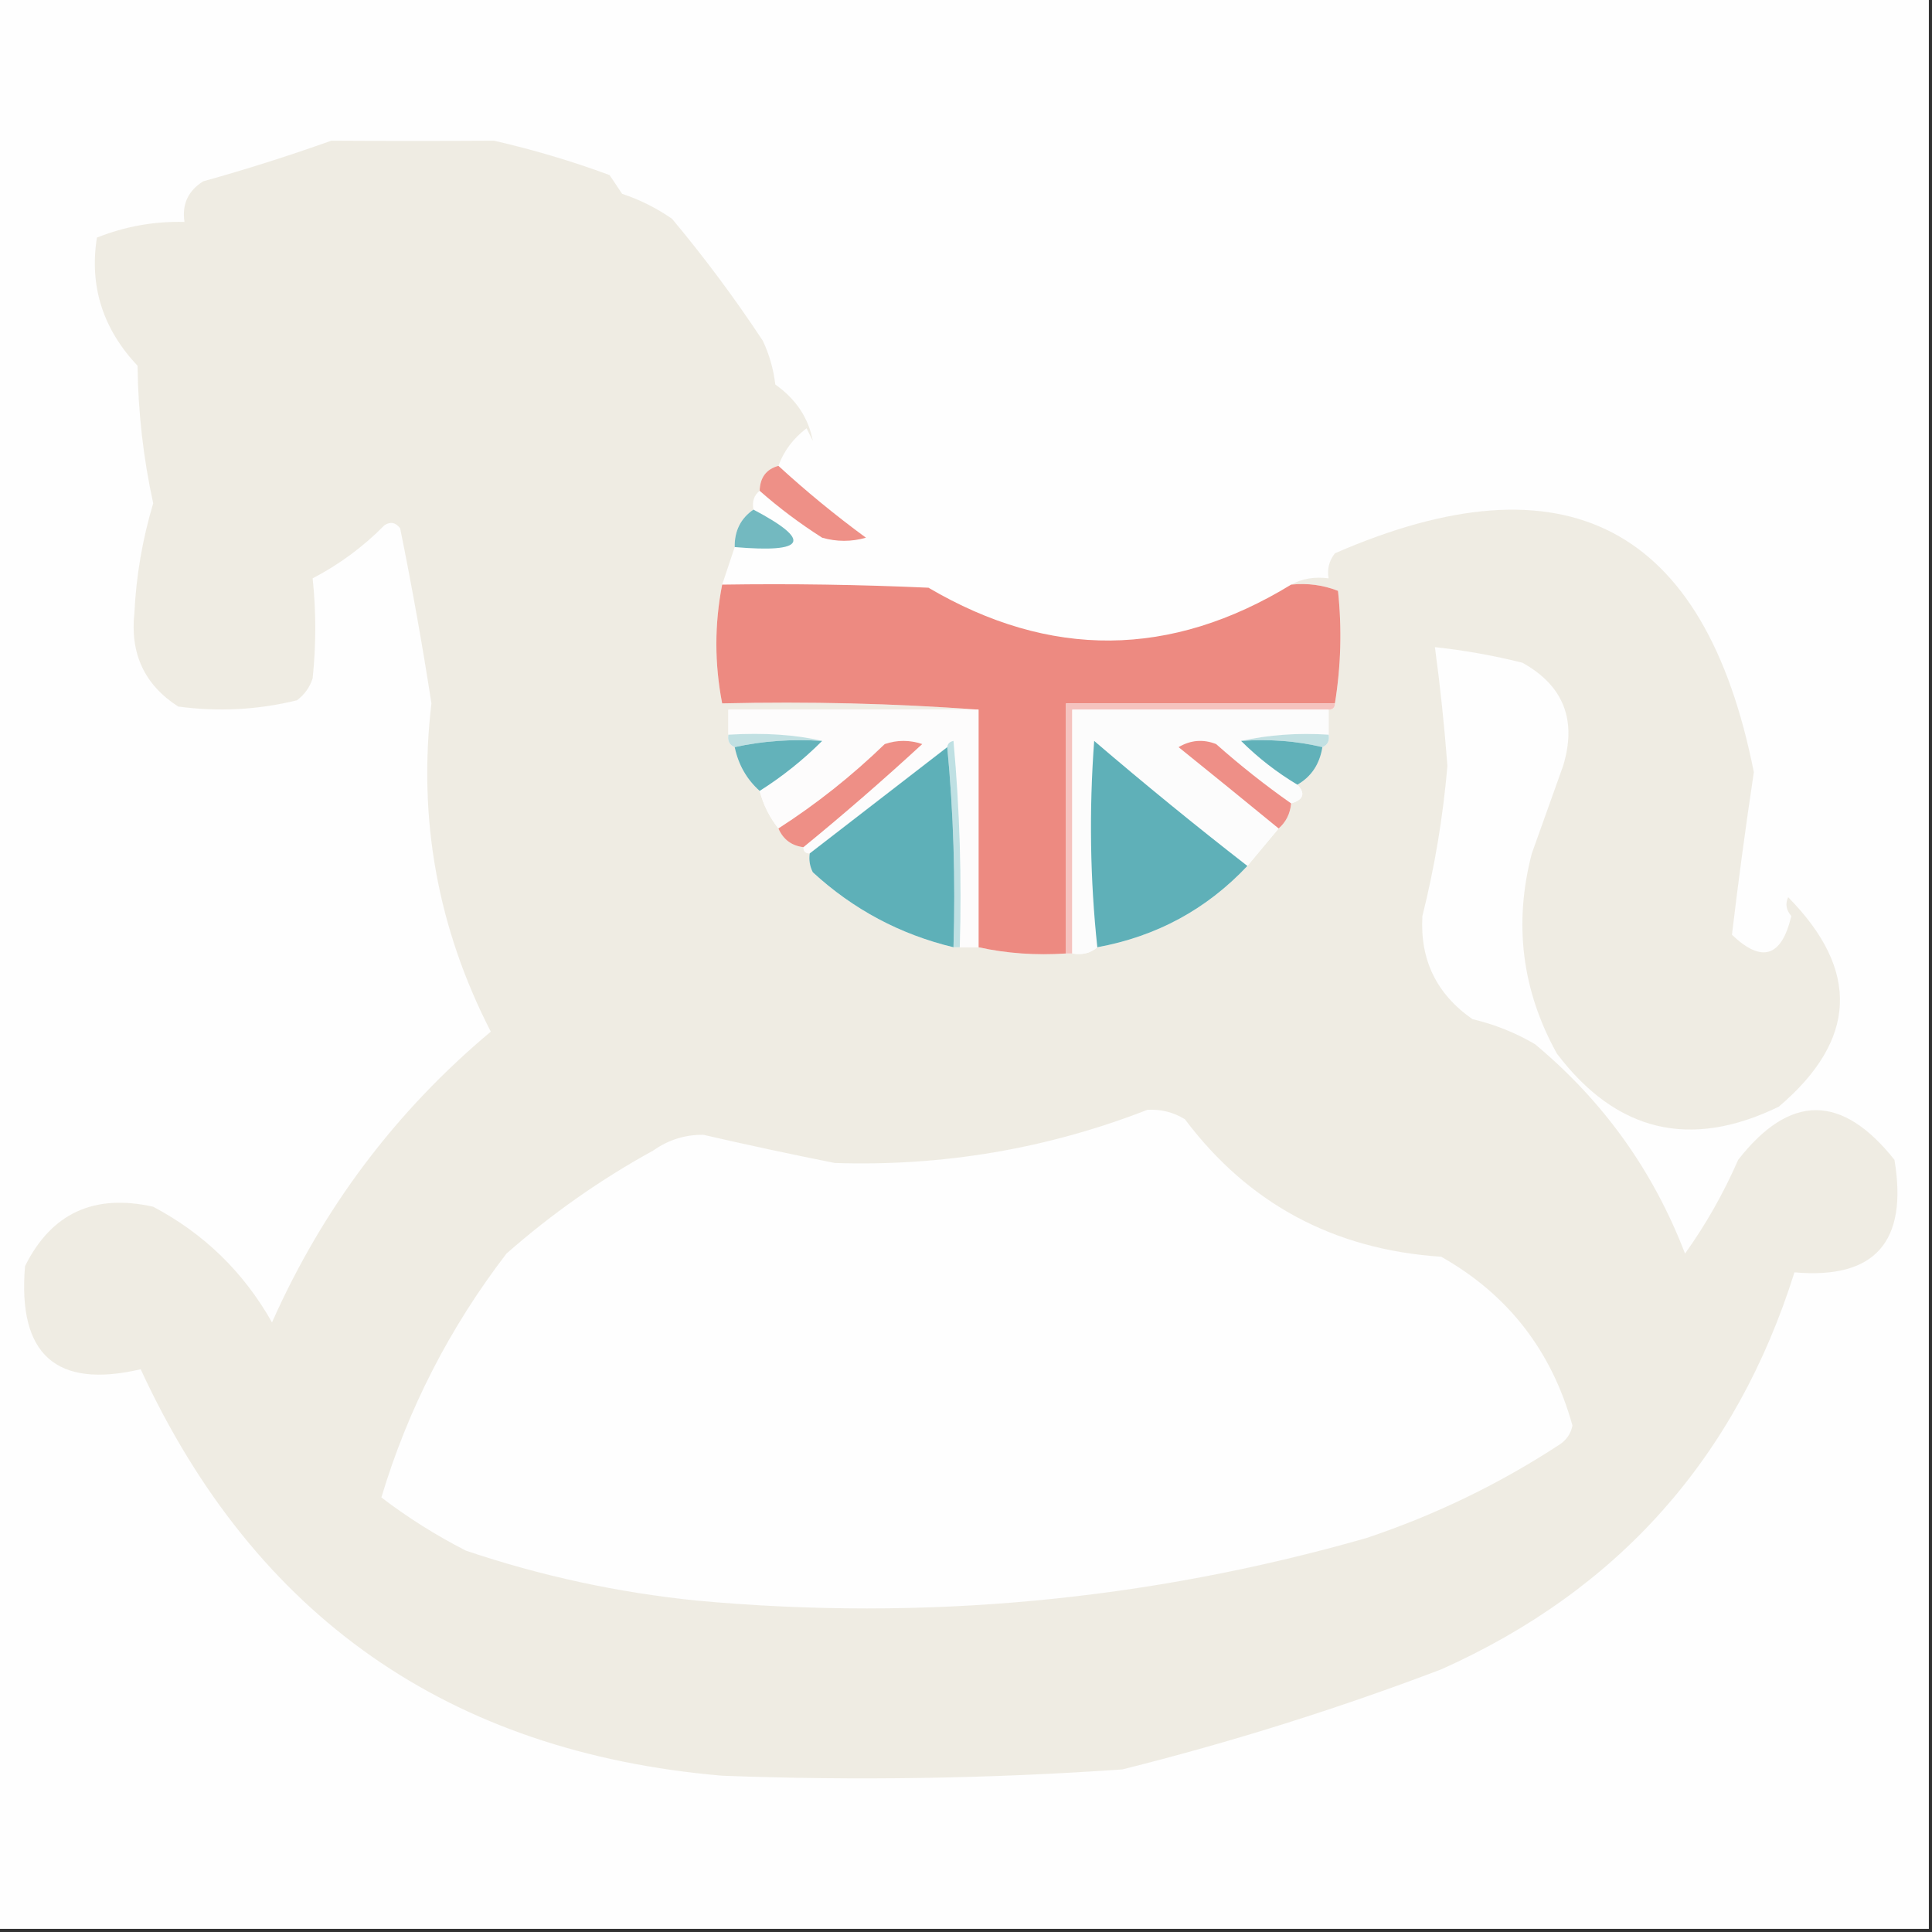 <?xml version="1.0" encoding="UTF-8"?>
<svg xmlns="http://www.w3.org/2000/svg" xmlns:xlink="http://www.w3.org/1999/xlink" width="120px" height="120px" viewBox="0 0 120 120" version="1.1">
<rect x="0" y="0" width="120" height="120" fill="#333333" stroke="none"/>
<g id="surface1">
<path style=" stroke:none;fill-rule:evenodd;fill:rgb(99.608%,99.608%,99.608%);fill-opacity:1;" d="M -0.195 -0.195 C 39.805 -0.195 79.805 -0.195 119.805 -0.195 C 119.805 39.805 119.805 79.805 119.805 119.805 C 79.805 119.805 39.805 119.805 -0.195 119.805 C -0.195 79.805 -0.195 39.805 -0.195 -0.195 Z M -0.195 -0.195 "/>
<path style=" stroke:none;fill-rule:evenodd;fill:rgb(93.725%,92.549%,89.02%);fill-opacity:1;" d="M 48.348 28.934 C 47.594 29.141 47.207 29.656 47.184 30.484 C 46.832 30.762 46.703 31.148 46.797 31.652 C 46.004 32.199 45.617 32.977 45.633 33.98 C 45.371 34.758 45.113 35.535 44.855 36.312 C 44.375 38.762 44.375 41.223 44.855 43.688 C 50.23 43.562 55.539 43.691 60.777 44.078 C 55.598 44.078 50.422 44.078 45.242 44.078 C 45.242 44.594 45.242 45.113 45.242 45.633 C 45.176 46.016 45.305 46.273 45.633 46.406 C 45.863 47.5 46.379 48.406 47.184 49.125 C 47.414 50 47.805 50.773 48.348 51.457 C 48.645 52.141 49.164 52.527 49.902 52.621 C 49.902 52.879 50.031 53.008 50.293 53.008 C 50.234 53.418 50.297 53.805 50.484 54.176 C 52.992 56.484 55.906 58.039 59.223 58.836 C 59.352 58.836 59.48 58.836 59.613 58.836 C 60 58.836 60.387 58.836 60.777 58.836 C 62.512 59.219 64.324 59.348 66.215 59.223 C 66.344 59.223 66.473 59.223 66.602 59.223 C 67.223 59.328 67.742 59.199 68.156 58.836 C 71.84 58.16 74.945 56.477 77.477 53.785 C 78.125 53.008 78.77 52.234 79.418 51.457 C 79.875 51.062 80.133 50.543 80.195 49.902 C 80.965 49.668 81.094 49.281 80.582 48.738 C 81.449 48.242 81.965 47.465 82.137 46.406 C 82.461 46.273 82.59 46.016 82.523 45.633 C 82.523 45.113 82.523 44.594 82.523 44.078 C 82.785 44.078 82.914 43.949 82.914 43.688 C 83.289 41.371 83.355 39.039 83.105 36.699 C 82.184 36.336 81.211 36.207 80.195 36.312 C 80.879 35.938 81.656 35.809 82.523 35.922 C 82.422 35.348 82.551 34.832 82.914 34.367 C 97.23 28.129 105.902 32.66 108.934 47.961 C 108.426 51.344 107.973 54.707 107.574 58.059 C 109.43 59.836 110.66 59.445 111.262 56.895 C 110.941 56.523 110.875 56.137 111.066 55.727 C 115.543 60.27 115.348 64.605 110.484 68.738 C 104.988 71.41 100.391 70.312 96.699 65.438 C 94.523 61.508 94.008 57.363 95.145 53.008 C 95.793 51.199 96.441 49.387 97.086 47.574 C 97.957 44.719 97.113 42.586 94.562 41.164 C 92.77 40.715 90.957 40.391 89.125 40.195 C 89.457 42.645 89.715 45.102 89.902 47.574 C 89.629 50.734 89.113 53.84 88.348 56.895 C 88.188 59.609 89.223 61.746 91.457 63.301 C 92.84 63.629 94.133 64.145 95.34 64.855 C 99.578 68.383 102.688 72.719 104.66 77.863 C 105.949 76.062 107.051 74.121 107.961 72.039 C 111.168 67.926 114.402 67.926 117.668 72.039 C 118.52 77.137 116.449 79.469 111.457 79.027 C 107.84 90.539 100.527 98.762 89.516 103.688 C 83.031 106.152 76.43 108.223 69.707 109.902 C 61.434 110.477 53.148 110.605 44.855 110.293 C 27.879 108.836 15.84 100.422 8.738 85.047 C 3.484 86.273 1.09 84.137 1.555 78.641 C 3.184 75.359 5.836 74.129 9.516 74.953 C 12.676 76.625 15.137 79.02 16.895 82.137 C 20.047 75.043 24.578 69.023 30.484 64.078 C 27.18 57.648 25.949 50.855 26.797 43.688 C 26.234 40.047 25.586 36.426 24.855 32.816 C 24.574 32.445 24.254 32.383 23.883 32.621 C 22.566 33.957 21.078 35.059 19.418 35.922 C 19.637 37.965 19.637 40.035 19.418 42.137 C 19.238 42.691 18.914 43.145 18.445 43.496 C 16.02 44.09 13.559 44.223 11.066 43.883 C 8.977 42.539 8.07 40.598 8.348 38.059 C 8.461 35.746 8.852 33.48 9.516 31.262 C 8.902 28.457 8.578 25.609 8.543 22.719 C 6.383 20.422 5.543 17.77 6.02 14.758 C 7.766 14.062 9.578 13.738 11.457 13.785 C 11.293 12.691 11.684 11.848 12.621 11.262 C 15.215 10.543 17.867 9.703 20.582 8.738 C 23.945 8.758 27.312 8.758 30.68 8.738 C 33.137 9.301 35.531 10.012 37.863 10.875 C 38.121 11.262 38.383 11.652 38.641 12.039 C 39.758 12.41 40.793 12.93 41.746 13.594 C 43.766 16.012 45.645 18.535 47.379 21.164 C 47.785 22.023 48.043 22.93 48.156 23.883 C 49.441 24.793 50.219 25.961 50.484 27.379 C 50.355 27.121 50.227 26.859 50.098 26.602 C 49.27 27.23 48.688 28.004 48.348 28.934 Z M 48.348 28.934 "/>
<path style=" stroke:none;fill-rule:evenodd;fill:rgb(93.333%,56.471%,52.941%);fill-opacity:1;" d="M 48.348 28.934 C 50.062 30.508 51.875 31.996 53.785 33.398 C 52.879 33.656 51.973 33.656 51.066 33.398 C 49.676 32.512 48.383 31.543 47.184 30.484 C 47.207 29.656 47.594 29.141 48.348 28.934 Z M 48.348 28.934 "/>
<path style=" stroke:none;fill-rule:evenodd;fill:rgb(45.098%,72.549%,75.294%);fill-opacity:1;" d="M 46.797 31.652 C 50.457 33.586 50.07 34.359 45.633 33.98 C 45.617 32.977 46.004 32.199 46.797 31.652 Z M 46.797 31.652 "/>
<path style=" stroke:none;fill-rule:evenodd;fill:rgb(92.941%,54.118%,50.588%);fill-opacity:1;" d="M 44.855 36.312 C 49.129 36.246 53.398 36.312 57.668 36.504 C 65.215 40.941 72.723 40.879 80.195 36.312 C 81.211 36.207 82.184 36.336 83.105 36.699 C 83.355 39.039 83.289 41.371 82.914 43.688 C 77.348 43.688 71.781 43.688 66.215 43.688 C 66.215 48.867 66.215 54.047 66.215 59.223 C 64.324 59.348 62.512 59.219 60.777 58.836 C 60.777 53.914 60.777 48.996 60.777 44.078 C 55.539 43.691 50.23 43.562 44.855 43.688 C 44.375 41.223 44.375 38.762 44.855 36.312 Z M 44.855 36.312 "/>
<path style=" stroke:none;fill-rule:evenodd;fill:rgb(99.216%,98.824%,98.824%);fill-opacity:1;" d="M 60.777 44.078 C 60.777 48.996 60.777 53.914 60.777 58.836 C 60.387 58.836 60 58.836 59.613 58.836 C 59.742 54.555 59.609 50.285 59.223 46.02 C 58.988 46.066 58.859 46.195 58.836 46.406 C 55.988 48.609 53.141 50.809 50.293 53.008 C 50.031 53.008 49.902 52.879 49.902 52.621 C 52.402 50.578 54.863 48.441 57.281 46.215 C 56.504 45.953 55.727 45.953 54.953 46.215 C 52.91 48.191 50.711 49.938 48.348 51.457 C 47.805 50.773 47.414 50 47.184 49.125 C 48.602 48.227 49.895 47.191 51.066 46.02 C 49.426 45.633 47.484 45.5 45.242 45.633 C 45.242 45.113 45.242 44.594 45.242 44.078 C 50.422 44.078 55.598 44.078 60.777 44.078 Z M 60.777 44.078 "/>
<path style=" stroke:none;fill-rule:evenodd;fill:rgb(96.078%,76.471%,74.902%);fill-opacity:1;" d="M 82.914 43.688 C 82.914 43.949 82.785 44.078 82.523 44.078 C 77.215 44.078 71.91 44.078 66.602 44.078 C 66.602 49.125 66.602 54.176 66.602 59.223 C 66.473 59.223 66.344 59.223 66.215 59.223 C 66.215 54.047 66.215 48.867 66.215 43.688 C 71.781 43.688 77.348 43.688 82.914 43.688 Z M 82.914 43.688 "/>
<path style=" stroke:none;fill-rule:evenodd;fill:rgb(98.824%,98.824%,98.824%);fill-opacity:1;" d="M 82.523 44.078 C 82.523 44.594 82.523 45.113 82.523 45.633 C 80.637 45.508 78.824 45.637 77.086 46.02 C 78.133 47.062 79.297 47.969 80.582 48.738 C 81.094 49.281 80.965 49.668 80.195 49.902 C 78.582 48.77 77.027 47.539 75.535 46.215 C 74.727 45.898 73.949 45.965 73.203 46.406 C 75.301 48.098 77.375 49.781 79.418 51.457 C 78.77 52.234 78.125 53.008 77.477 53.785 C 74.254 51.281 71.082 48.691 67.961 46.02 C 67.641 50.359 67.707 54.629 68.156 58.836 C 67.742 59.199 67.223 59.328 66.602 59.223 C 66.602 54.176 66.602 49.125 66.602 44.078 C 71.91 44.078 77.215 44.078 82.523 44.078 Z M 82.523 44.078 "/>
<path style=" stroke:none;fill-rule:evenodd;fill:rgb(75.686%,87.843%,88.627%);fill-opacity:1;" d="M 45.242 45.633 C 47.484 45.5 49.426 45.633 51.066 46.02 C 49.18 45.895 47.367 46.023 45.633 46.406 C 45.305 46.273 45.176 46.016 45.242 45.633 Z M 45.242 45.633 "/>
<path style=" stroke:none;fill-rule:evenodd;fill:rgb(75.686%,87.843%,88.627%);fill-opacity:1;" d="M 77.086 46.02 C 78.824 45.637 80.637 45.508 82.523 45.633 C 82.59 46.016 82.461 46.273 82.137 46.406 C 80.531 46.023 78.848 45.895 77.086 46.02 Z M 77.086 46.02 "/>
<path style=" stroke:none;fill-rule:evenodd;fill:rgb(38.824%,69.804%,72.941%);fill-opacity:1;" d="M 51.066 46.02 C 49.895 47.191 48.602 48.227 47.184 49.125 C 46.379 48.406 45.863 47.5 45.633 46.406 C 47.367 46.023 49.18 45.895 51.066 46.02 Z M 51.066 46.02 "/>
<path style=" stroke:none;fill-rule:evenodd;fill:rgb(74.902%,87.843%,89.02%);fill-opacity:1;" d="M 58.836 46.406 C 58.859 46.195 58.988 46.066 59.223 46.02 C 59.609 50.285 59.742 54.555 59.613 58.836 C 59.48 58.836 59.352 58.836 59.223 58.836 C 59.352 54.621 59.223 50.48 58.836 46.406 Z M 58.836 46.406 "/>
<path style=" stroke:none;fill-rule:evenodd;fill:rgb(38.039%,69.412%,72.549%);fill-opacity:1;" d="M 77.086 46.02 C 78.848 45.895 80.531 46.023 82.137 46.406 C 81.965 47.465 81.449 48.242 80.582 48.738 C 79.297 47.969 78.133 47.062 77.086 46.02 Z M 77.086 46.02 "/>
<path style=" stroke:none;fill-rule:evenodd;fill:rgb(93.333%,56.078%,52.549%);fill-opacity:1;" d="M 49.902 52.621 C 49.164 52.527 48.645 52.141 48.348 51.457 C 50.711 49.938 52.91 48.191 54.953 46.215 C 55.727 45.953 56.504 45.953 57.281 46.215 C 54.863 48.441 52.402 50.578 49.902 52.621 Z M 49.902 52.621 "/>
<path style=" stroke:none;fill-rule:evenodd;fill:rgb(36.863%,69.02%,72.157%);fill-opacity:1;" d="M 58.836 46.406 C 59.223 50.48 59.352 54.621 59.223 58.836 C 55.906 58.039 52.992 56.484 50.484 54.176 C 50.297 53.805 50.234 53.418 50.293 53.008 C 53.141 50.809 55.988 48.609 58.836 46.406 Z M 58.836 46.406 "/>
<path style=" stroke:none;fill-rule:evenodd;fill:rgb(37.255%,69.02%,72.157%);fill-opacity:1;" d="M 77.477 53.785 C 74.945 56.477 71.84 58.16 68.156 58.836 C 67.707 54.629 67.641 50.359 67.961 46.02 C 71.082 48.691 74.254 51.281 77.477 53.785 Z M 77.477 53.785 "/>
<path style=" stroke:none;fill-rule:evenodd;fill:rgb(93.333%,56.078%,52.941%);fill-opacity:1;" d="M 80.195 49.902 C 80.133 50.543 79.875 51.062 79.418 51.457 C 77.375 49.781 75.301 48.098 73.203 46.406 C 73.949 45.965 74.727 45.898 75.535 46.215 C 77.027 47.539 78.582 48.77 80.195 49.902 Z M 80.195 49.902 "/>
<path style=" stroke:none;fill-rule:evenodd;fill:rgb(99.608%,99.608%,99.608%);fill-opacity:1;" d="M 71.262 68.934 C 72.098 68.883 72.875 69.078 73.594 69.516 C 77.543 74.77 82.852 77.617 89.516 78.059 C 93.66 80.398 96.379 83.895 97.668 88.543 C 97.57 89.035 97.309 89.422 96.895 89.707 C 93.137 92.168 89.125 94.109 84.855 95.535 C 71.262 99.418 57.41 100.711 43.301 99.418 C 38.391 98.922 33.602 97.887 28.934 96.312 C 27.082 95.363 25.332 94.266 23.688 93.008 C 25.336 87.52 27.922 82.473 31.457 77.863 C 34.262 75.395 37.301 73.258 40.582 71.457 C 41.516 70.797 42.551 70.473 43.688 70.484 C 46.398 71.109 49.117 71.691 51.844 72.234 C 58.578 72.453 65.051 71.352 71.262 68.934 Z M 71.262 68.934 "/>
</g>
</svg>
